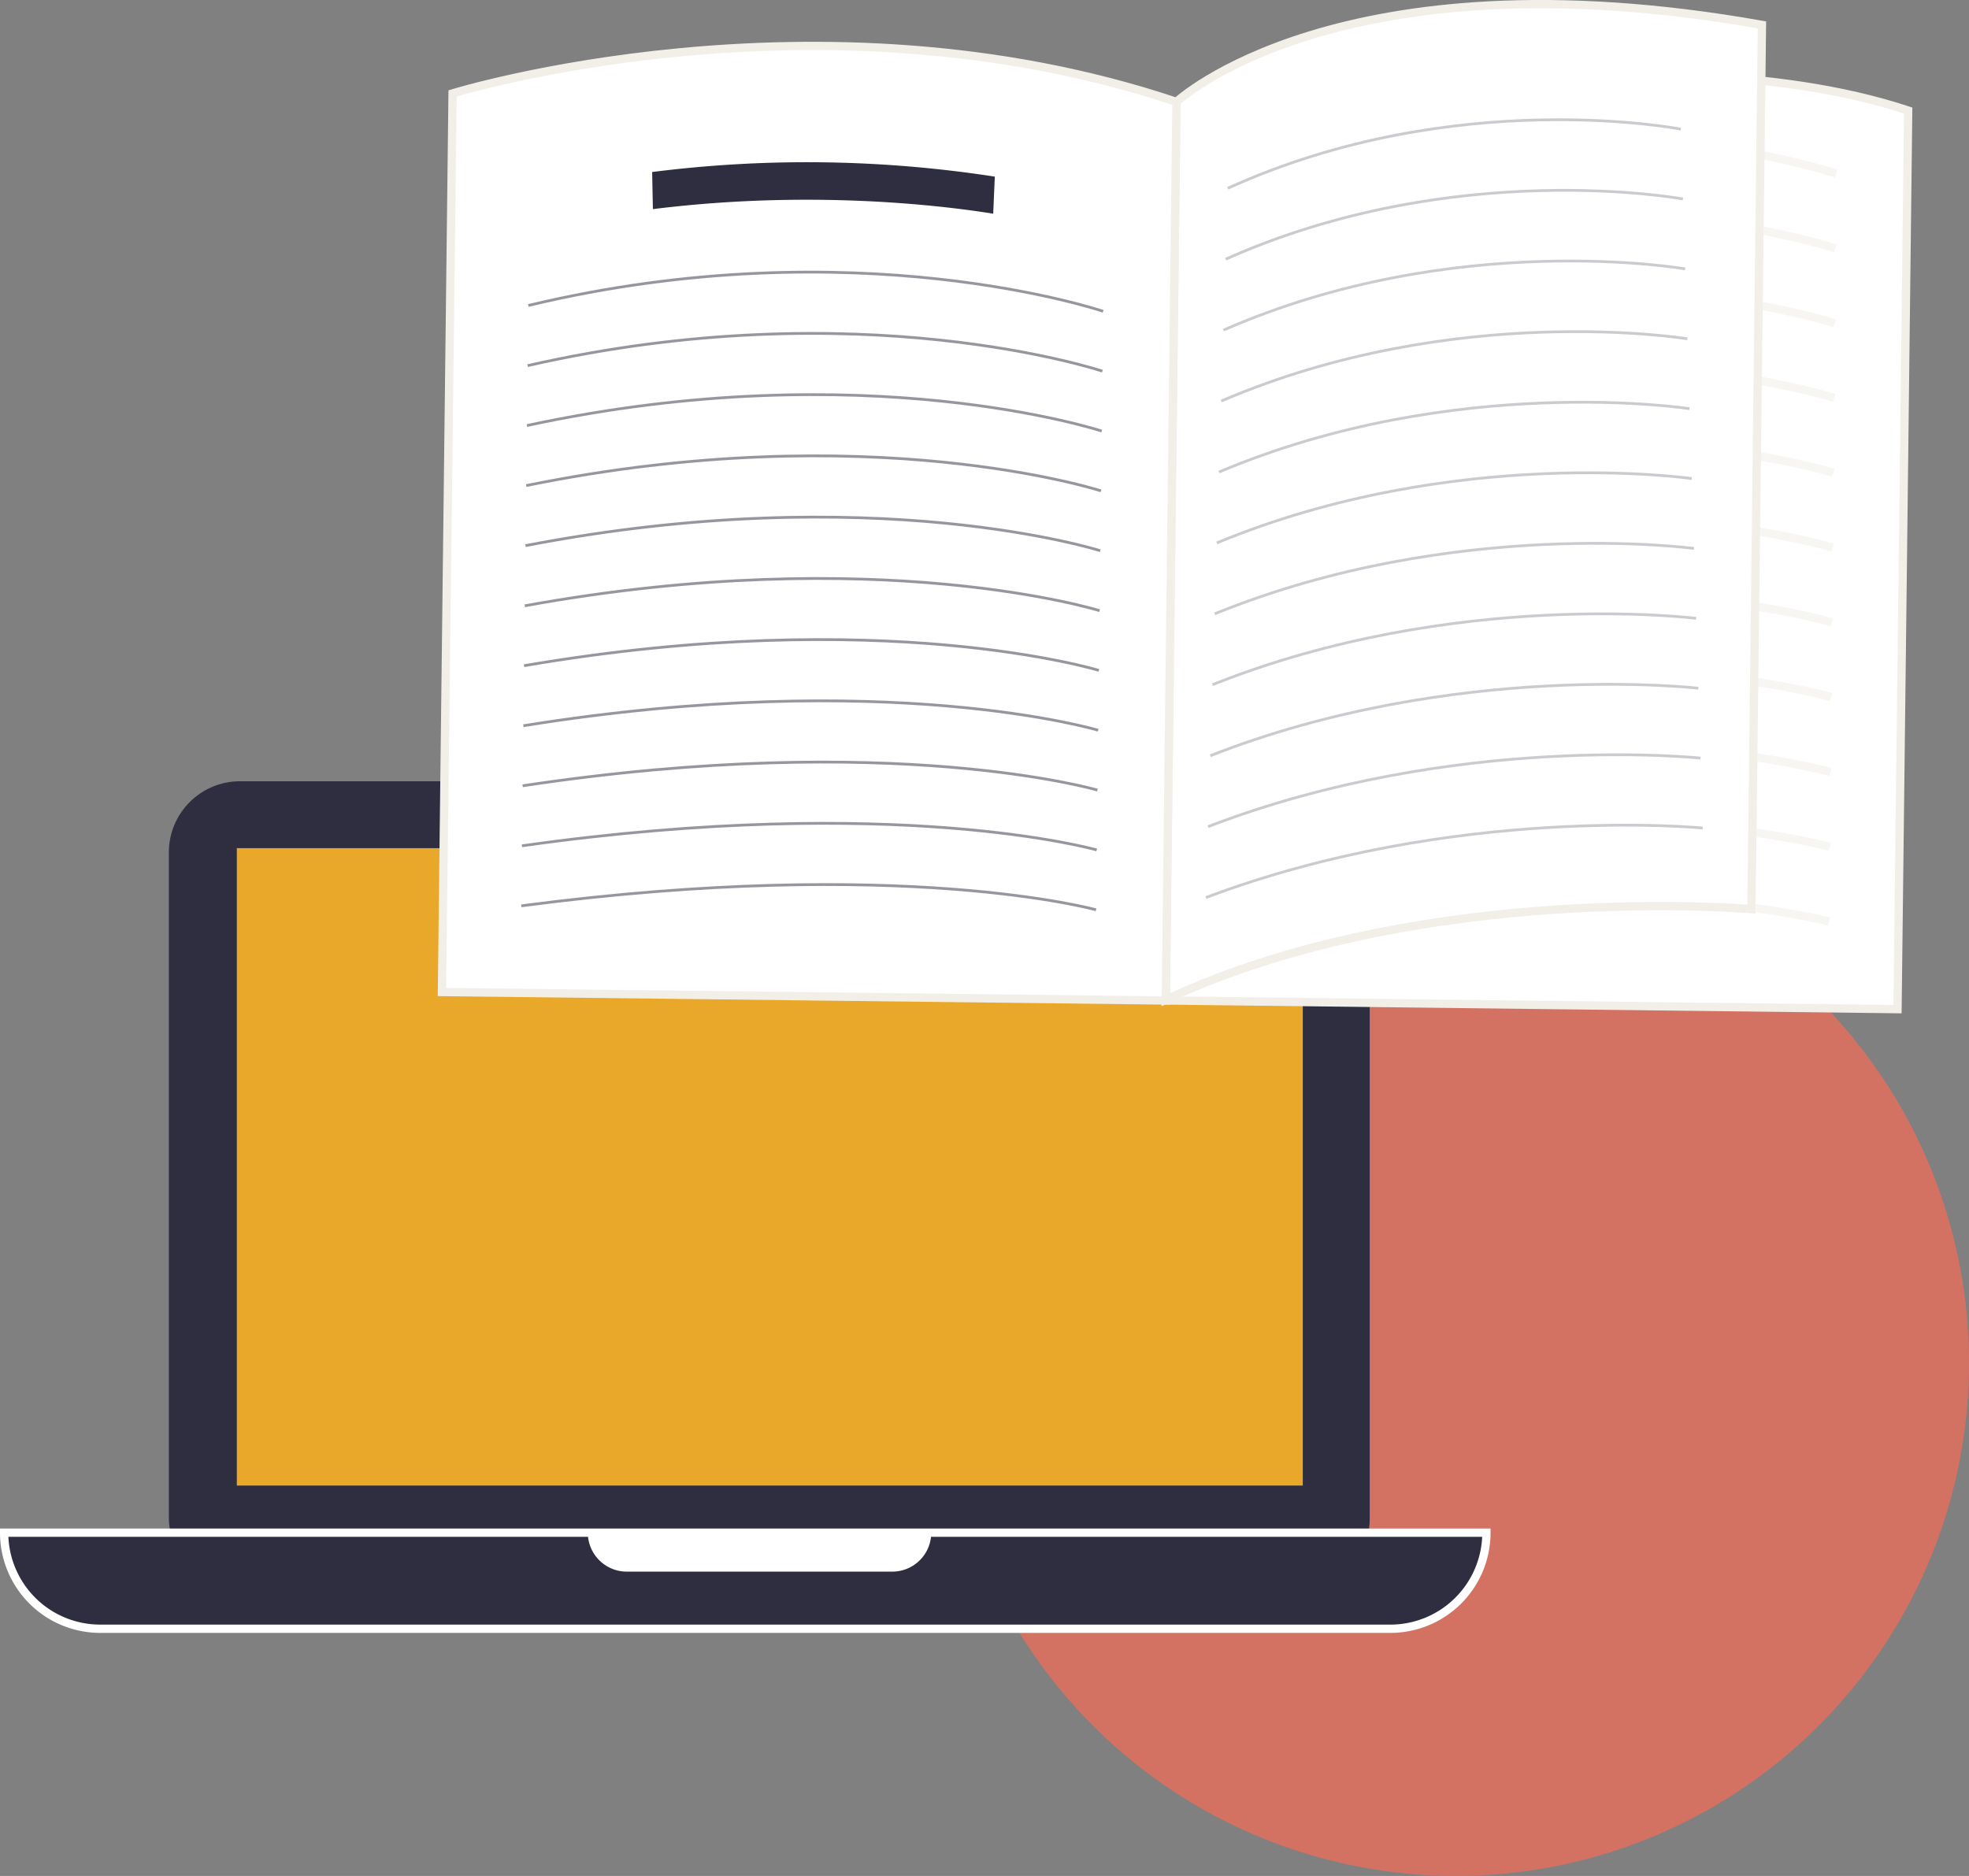 <svg xmlns="http://www.w3.org/2000/svg" viewBox="0 0 712.54 678.88"><rect x="0" y="0" width="712.54" height="678.88" fill="#808080" stroke="none"/><circle cx="526.84" cy="493.18" r="185.71" fill="#d37263"/><rect x="61.1" y="282.73" width="434.57" height="292.62" rx="25.76" fill="#2f2e41"/><rect x="85.7" y="306.94" width="385.75" height="230.67" fill="#eaa82a"/><path d="M425.73,36.87l-3.85,325.2L159.93,359l3.85-325.2S280.28-4.71,425.73,36.87Z" fill="#fff"/><path d="M441.31,44s154.2-35.44,249.22-4l-3.86,325.2-264.79-3.14Z" fill="#fff" stroke="#f2efe9" stroke-miterlimit="10" stroke-width="3"/><path d="M664.47,62.82s-89.75-30.47-208-2.11" fill="#fff" stroke="#f2efe9" stroke-miterlimit="10" stroke-width="3" opacity="0.5"/><path d="M664.21,89.89s-87.8-29.38-208-2" fill="#fff" stroke="#f2efe9" stroke-miterlimit="10" stroke-width="3" opacity="0.5"/><path d="M664,117s-85.85-28.29-208-2" fill="#fff" stroke="#f2efe9" stroke-miterlimit="10" stroke-width="3" opacity="0.5"/><path d="M663.7,144s-83.92-27.2-208-1.9" fill="#fff" stroke="#f2efe9" stroke-miterlimit="10" stroke-width="3" opacity="0.5"/><path d="M663.44,171.1s-82-26.11-208-1.84" fill="#fff" stroke="#f2efe9" stroke-miterlimit="10" stroke-width="3" opacity="0.5"/><path d="M663.18,198.17s-80-25-208-1.77" fill="#fff" stroke="#f2efe9" stroke-miterlimit="10" stroke-width="3" opacity="0.5"/><path d="M662.93,225.24s-78.08-23.92-208-1.7" fill="#fff" stroke="#f2efe9" stroke-miterlimit="10" stroke-width="3" opacity="0.5"/><path d="M662.67,252.31s-76.13-22.83-208-1.63" fill="#fff" stroke="#f2efe9" stroke-miterlimit="10" stroke-width="3" opacity="0.5"/><path d="M662.41,279.39s-74.18-21.75-208-1.57" fill="#fff" stroke="#f2efe9" stroke-miterlimit="10" stroke-width="3" opacity="0.5"/><path d="M662.16,306.46s-72.24-20.66-208-1.5" fill="#fff" stroke="#f2efe9" stroke-miterlimit="10" stroke-width="3" opacity="0.5"/><path d="M661.9,333.53s-70.29-19.57-208-1.43" fill="#fff" stroke="#f2efe9" stroke-miterlimit="10" stroke-width="3" opacity="0.5"/><path d="M425.73,36.87S484.31-18.1,637.61,9l-3.8,320s-119.59-10.39-211.93,32.78Z" fill="#fff" stroke="#f2efe9" stroke-miterlimit="10" stroke-width="3"/><path d="M425.73,36.87l-3.85,325.2L159.93,359l3.85-325.2S295.26-6.82,425.73,36.87Z" fill="#fff" stroke="#f2efe9" stroke-miterlimit="10" stroke-width="3"/><path d="M359.42,77.33c-26.75-4.26-72.26-8-123.15-1.65L236,62.25a445.19,445.19,0,0,1,124,1.67Z" fill="#2f2e41"/><path d="M399.2,112.66s-89.75-30.47-208-2.11" fill="none" stroke="#2f2e41" stroke-miterlimit="10" opacity="0.5"/><path d="M398.94,134.32s-87.81-29.38-208-2" fill="none" stroke="#2f2e41" stroke-miterlimit="10" opacity="0.5"/><path d="M398.68,156s-85.86-28.29-208-2" fill="none" stroke="#2f2e41" stroke-miterlimit="10" opacity="0.5"/><path d="M398.43,177.64s-83.92-27.2-208-1.91" fill="none" stroke="#2f2e41" stroke-miterlimit="10" opacity="0.5"/><path d="M398.17,199.3s-82-26.11-208-1.84" fill="none" stroke="#2f2e41" stroke-miterlimit="10" opacity="0.5"/><path d="M397.91,221s-80-25-208-1.77" fill="none" stroke="#2f2e41" stroke-miterlimit="10" opacity="0.5"/><path d="M397.65,242.61s-78.07-23.92-208-1.7" fill="none" stroke="#2f2e41" stroke-miterlimit="10" opacity="0.5"/><path d="M397.4,264.27s-76.13-22.83-208-1.63" fill="none" stroke="#2f2e41" stroke-miterlimit="10" opacity="0.5"/><path d="M397.14,285.93s-74.18-21.75-208-1.56" fill="none" stroke="#2f2e41" stroke-miterlimit="10" opacity="0.5"/><path d="M396.88,307.59s-72.23-20.66-208-1.5" fill="none" stroke="#2f2e41" stroke-miterlimit="10" opacity="0.5"/><path d="M396.63,329.25s-70.29-19.57-208-1.43" fill="none" stroke="#2f2e41" stroke-miterlimit="10" opacity="0.5"/><g opacity="0.5"><path d="M608.23,46.73s-81.64-16-163.91,21.4" fill="none" stroke="#2f2e41" stroke-miterlimit="10" opacity="0.5"/><path d="M609,72S526.59,56.72,443.53,93.8" fill="none" stroke="#2f2e41" stroke-miterlimit="10" opacity="0.5"/><path d="M609.81,97.31s-83.23-14.58-167.07,22.16" fill="none" stroke="#2f2e41" stroke-miterlimit="10" opacity="0.5"/><path d="M610.61,122.61s-84-13.87-168.67,22.53" fill="none" stroke="#2f2e41" stroke-miterlimit="10" opacity="0.5"/><path d="M611.4,147.9s-84.83-13.14-170.25,22.91" fill="none" stroke="#2f2e41" stroke-miterlimit="10" opacity="0.5"/><path d="M612.19,173.19s-85.63-12.42-171.83,23.28" fill="none" stroke="#2f2e41" stroke-miterlimit="10" opacity="0.5"/><path d="M613,198.48s-86.44-11.7-173.43,23.66" fill="none" stroke="#2f2e41" stroke-miterlimit="10" opacity="0.5"/><path d="M613.78,223.78s-87.23-11-175,24" fill="none" stroke="#2f2e41" stroke-miterlimit="10" opacity="0.5"/><path d="M614.57,249.07s-88-10.27-176.59,24.41" fill="none" stroke="#2f2e41" stroke-miterlimit="10" opacity="0.5"/><path d="M615.37,274.36s-88.83-9.55-178.19,24.79" fill="none" stroke="#2f2e41" stroke-miterlimit="10" opacity="0.5"/><path d="M616.16,299.66s-89.63-8.84-179.77,25.16" fill="none" stroke="#2f2e41" stroke-miterlimit="10" opacity="0.5"/></g><path d="M1.5,554.66H537.9a0,0,0,0,1,0,0v0a34.77,34.77,0,0,1-34.77,34.77H36.27A34.77,34.77,0,0,1,1.5,554.66v0a0,0,0,0,1,0,0Z" fill="#2f2e41" stroke="#fff" stroke-miterlimit="10" stroke-width="3"/><path d="M212.73,554.66H337a0,0,0,0,1,0,0v0a14.1,14.1,0,0,1-14.1,14.1H226.82a14.1,14.1,0,0,1-14.1-14.1v0A0,0,0,0,1,212.73,554.66Z" fill="#fff"/></svg>